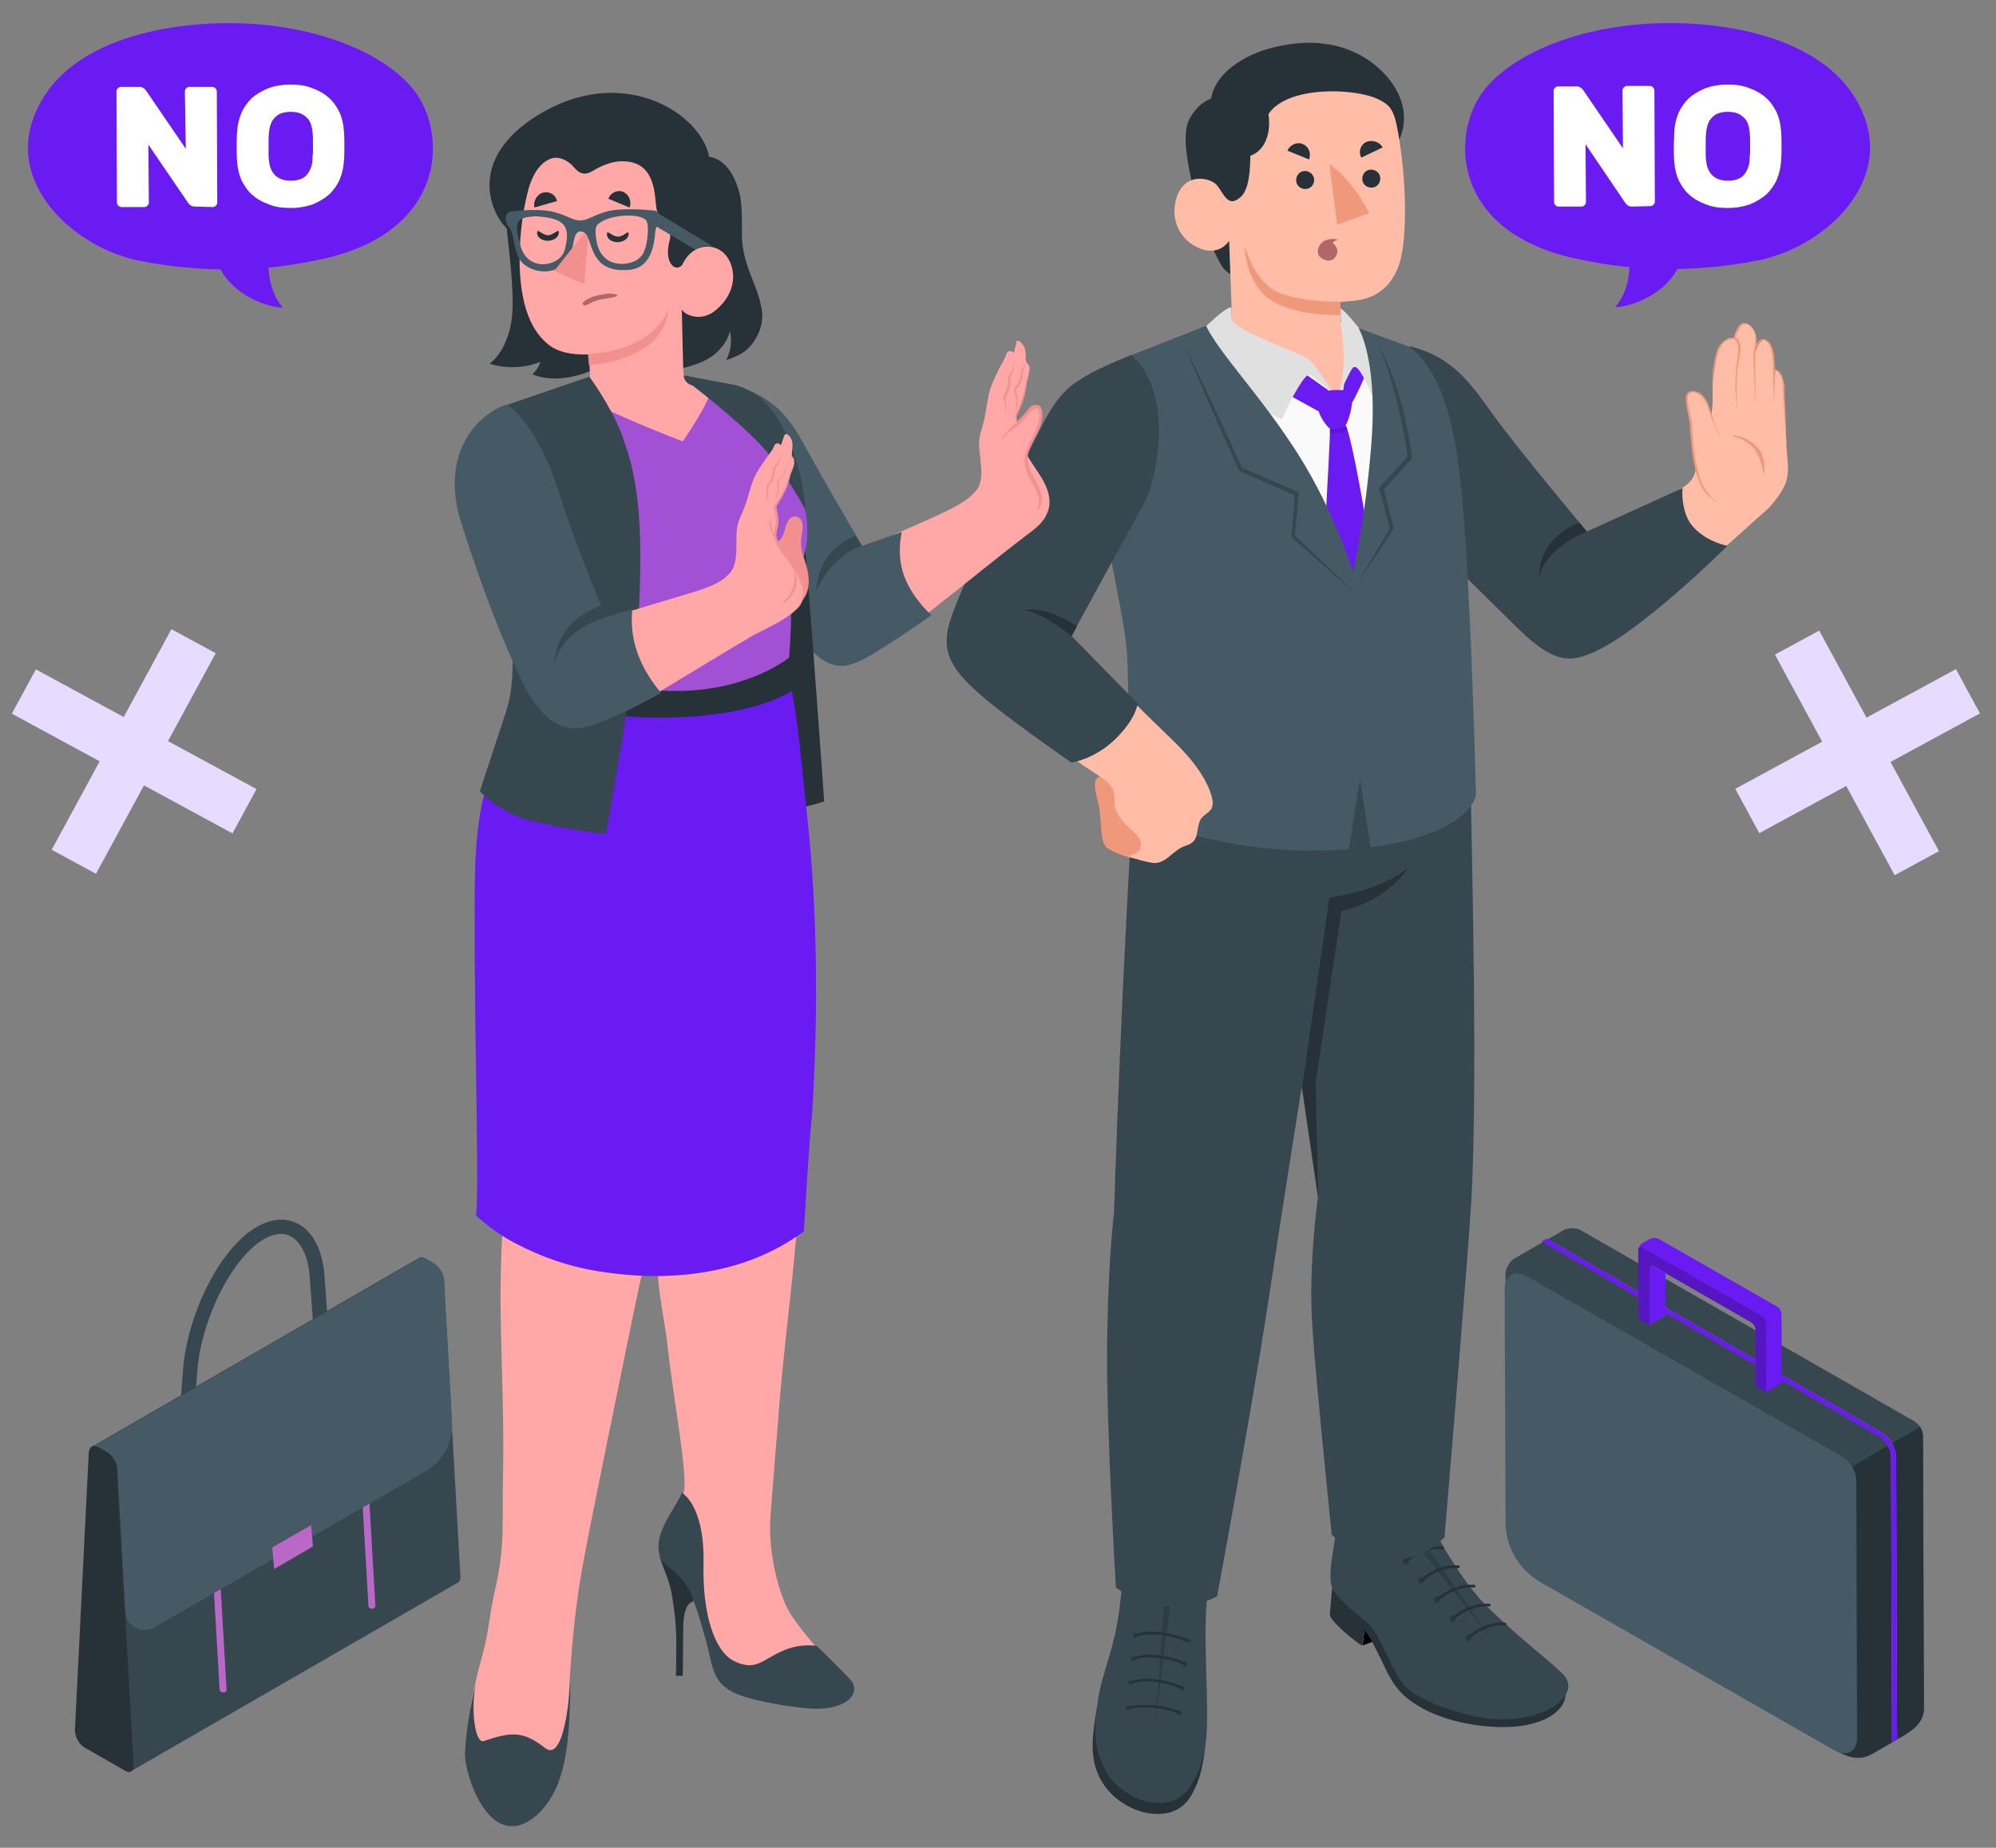 <?xml version="1.0" encoding="utf-8"?>
<!-- Generator: Adobe Illustrator 27.4.0, SVG Export Plug-In . SVG Version: 6.00 Build 0)  -->
<svg version="1.1" xmlns="http://www.w3.org/2000/svg" xmlns:xlink="http://www.w3.org/1999/xlink" x="0px" y="0px"
	 viewBox="0 0 431.8 399.8" style="enable-background:new 0 0 431.8 399.8;" xml:space="preserve">
<rect x="0" y="0" width="431.8" height="399.8" fill="#808080" stroke="none"/>
<style type="text/css">
	.st0{fill:#263238;}
	.st1{fill:#37474F;}
	.st2{opacity:0.15;}
	.st3{fill:#FFBDA7;}
	.st4{fill:#F0997A;}
	.st5{fill:#FAFAFA;}
	.st6{fill:#BA68C8;}
	.st7{fill:#6A1BF1;}
	.st8{fill:#E0E0E0;}
	.st9{fill:#455A64;}
	.st10{fill:#B16668;}
	.st11{opacity:0.2;}
	.st12{fill:#FFFFFF;}
	.st13{fill:#FFA8A7;}
	.st14{fill:#F28F8F;}
	.st15{opacity:0.3;fill:#6A1BF1;}
	.st16{opacity:5.000000e-02;fill:#6A1BF1;}
	.st17{fill:#E7DCFF;}
</style>
<g id="Floor">
</g>
<g id="Shadows">
</g>
<g id="Character_2">
	<g id="Characters_00000042731609141077383440000000442554225261305254_">
		<g id="Chartacter_00000009566336672062301270000002583177877614329989_">
			<g id="Bottom_00000166650844456622435600000004464659035250937487_">
				<g>
					<g>
						<path class="st0" d="M260.9,375.7c-0.4,5.9-1.3,9.7-3.4,13.1c-2.1,3.4-5.8,4.2-9.7,3.4c-4.5-1-8.9-4.3-10.6-9.2
							c-1.4-3.9-0.8-8.5,0.2-14L260.9,375.7z"/>
						<path id="XMLID_00000093867102476414924190000005959644505210600354_" class="st1" d="M245.3,332.8c-1.6,0.1-2.2,8-3.2,15.8
							c-1.1,8.4-3.6,13.1-4.5,18.8c-1.2,7.9-0.8,11.4,1.9,16.3c2.6,4.8,12.9,9.9,17.7,3.2c3.9-5.5,4.1-11.7,3.9-19.6
							c-0.2-8.2-0.5-13.9-0.1-20.1c0.4-5.9,0.9-11.7-0.5-12.3c-0.1,0.9-0.2,2-0.4,2.8c-0.1,0.7-0.3,3.9-1.2,3.9
							c-0.1-0.8,0-1.5,0-2.2c0.1-0.7,0-1.4-0.4-1.9c-0.4-0.5-1.1-0.7-1.7-0.8c-1.5-0.3-3.1-0.7-4.7-0.8c-0.8-0.1-1.6-0.1-2.4-0.1
							c-0.6,0-2.3-0.2-2.9,0c-0.4,0.1-0.7,0.4-0.9,0.8c-0.1,0.3-0.1,0.6-0.1,0.9c0,0.5-0.1,1.1-0.2,1.6c-0.1,0.2-0.2,0.5-0.4,0.5
							c-0.2,0-0.3-0.3-0.3-0.5c0-1,0.1-1.6,0.2-2.8c0-0.5,0.1-1.2,0.1-1.7C245.3,333.8,245.3,333.3,245.3,332.8z"/>
						<path class="st2" d="M243.4,369.5c0,0.3,0.2,0.6,0.5,0.6c0.3,0,0.6-0.2,0.6-0.5c0-0.3-0.2-0.6-0.5-0.6
							C243.7,368.9,243.4,369.2,243.4,369.5z"/>
						<path class="st2" d="M244,364c0,0.3,0.2,0.6,0.5,0.6c0.3,0,0.6-0.2,0.6-0.5c0-0.3-0.2-0.6-0.5-0.6
							C244.3,363.5,244,363.7,244,364z"/>
						<path class="st2" d="M244.5,358.9c0,0.3,0.2,0.6,0.5,0.6c0.3,0,0.6-0.2,0.6-0.5c0-0.3-0.2-0.6-0.5-0.6
							C244.8,358.3,244.6,358.6,244.5,358.9z"/>
						<path class="st2" d="M245.1,353.8c0,0.3,0.2,0.6,0.5,0.6c0.3,0,0.6-0.2,0.6-0.5c0-0.3-0.2-0.6-0.5-0.6
							C245.4,353.3,245.1,353.5,245.1,353.8z"/>
						<path class="st2" d="M256.4,354.9c0,0.3,0.2,0.6,0.5,0.6c0.3,0,0.6-0.2,0.6-0.5c0-0.3-0.2-0.6-0.5-0.6
							C256.7,354.4,256.4,354.6,256.4,354.9z"/>
						<path class="st2" d="M255.8,360c0,0.3,0.2,0.6,0.5,0.6c0.3,0,0.6-0.2,0.6-0.5c0-0.3-0.2-0.6-0.5-0.6
							C256.1,359.5,255.8,359.7,255.8,360z"/>
						<path class="st2" d="M255.2,365.2c0,0.3,0.2,0.6,0.5,0.6c0.3,0,0.6-0.2,0.6-0.5c0-0.3-0.2-0.6-0.5-0.6
							C255.5,364.6,255.3,364.9,255.2,365.2z"/>
						<path class="st2" d="M254.6,370.6c0,0.3,0.2,0.6,0.5,0.6c0.3,0,0.6-0.2,0.6-0.5c0-0.3-0.2-0.6-0.5-0.6
							C254.9,370.1,254.6,370.3,254.6,370.6z"/>
						<polygon class="st2" points="249.9,373.1 254.7,335.1 252.7,335 						"/>
					</g>
					<g>
						<g>
							<path class="st0" d="M243.9,369.8C243.9,369.8,243.9,369.8,243.9,369.8c3.7-0.8,8.7-0.2,11.2,1.1c0.1,0.1,0.3,0,0.4-0.1
								c0.1-0.1,0-0.3-0.1-0.4c-2.6-1.3-7.6-2-11.4-1.1c-0.2,0-0.2,0.2-0.2,0.3C243.7,369.7,243.8,369.8,243.9,369.8z"/>
						</g>
						<g>
							<path class="st0" d="M244.5,364.4c0,0,0.1,0,0.1,0c2.8-1.3,8.2-0.3,11,1.1c0.1,0.1,0.3,0,0.4-0.1c0.1-0.1,0-0.3-0.1-0.4
								c-2.9-1.5-8.5-2.5-11.5-1.1c-0.1,0.1-0.2,0.2-0.1,0.4C244.3,364.3,244.4,364.4,244.5,364.4z"/>
						</g>
						<g>
							<path class="st0" d="M245.1,359.2c0,0,0.1,0,0.1,0c2.8-1.3,8.2-0.3,11,1.1c0.1,0.1,0.3,0,0.4-0.1c0.1-0.1,0-0.3-0.1-0.4
								c-2.9-1.5-8.5-2.5-11.5-1.1c-0.1,0.1-0.2,0.2-0.1,0.4C244.9,359.2,245,359.2,245.1,359.2z"/>
						</g>
						<g>
							<path class="st0" d="M245.6,354.2c0,0,0.1,0,0.1,0c2.8-1.3,8.2-0.3,11,1.1c0.1,0.1,0.3,0,0.4-0.1c0.1-0.1,0-0.3-0.1-0.4
								c-2.9-1.5-8.5-2.5-11.5-1.1c-0.1,0.1-0.2,0.2-0.1,0.4C245.4,354.1,245.5,354.1,245.6,354.2z"/>
						</g>
					</g>
				</g>
				<g>
					<polygon points="294.8,356 301.5,353.6 299.4,348.9 295.2,352.7 					"/>
					<path class="st0" d="M288.2,343.4c0,0-0.4,4.5-0.5,5.9c-0.1,1.4,5.6,6,7,6.8l0.5-3.3c1.2,1.3,1.9,3,3.2,5.5
						c1.1,2.1,2.4,5.9,5.4,8.6c4.5,4,11.5,6.2,18.8,6.7c7.3,0.5,11.5-1.2,13.6-2.8c2.1-1.6,2.8-3.5,2.4-5.4
						C338,363.4,288.2,343.4,288.2,343.4z"/>
					<g id="XMLID_00000165236650539711425970000017864029175992759999_">
						<path id="XMLID_00000142893122618823464830000007488416359607753610_" class="st1" d="M308.1,328.7l0.2-2.6
							c1.3,0,1.4,3.8,3.2,7.2c2.5,4.5,6.2,10.2,9.8,13.9c7.2,7.2,13.6,11.8,16.8,15c4.3,4.3-3.6,10.7-15.5,9.7
							c-5.9-0.5-16.2-3.9-19.1-7.6c-2.8-3.7-4.5-9.4-6.7-12.1c-2.3-2.7-7.2-5.5-8.6-8.7c-0.8-1.8-0.2-5.8,0.4-9.3
							c0.5-3.2,0.8-8,2.5-7.6l0.1,1.6c0.7,1.4,2.2,3.8,7,4.7C300.5,333.4,307.6,333.8,308.1,328.7z"/>
						<path class="st2" d="M301.9,333.1c2.3-0.1,4.7-0.8,5.7-2.9c0,0,0,0,0-0.1c0,0-0.7,2.4,1.4,5.1c2,2.6,14.9,21.2,14.9,21.2
							s-12-15.4-14.3-18.3C306.3,333.9,305.2,333.3,301.9,333.1C301.9,333.1,301.9,333.1,301.9,333.1z"/>
					</g>
					<g>
						<path class="st2" d="M304.8,338c-0.1,0.4-0.4,0.7-0.8,0.6c-0.4-0.1-0.7-0.4-0.6-0.9c0.1-0.4,0.4-0.7,0.8-0.6
							C304.5,337.2,304.8,337.6,304.8,338z"/>
						<path class="st2" d="M308.1,342.1c-0.1,0.4-0.4,0.7-0.8,0.6c-0.4-0.1-0.7-0.4-0.6-0.9c0.1-0.4,0.4-0.7,0.8-0.6
							C307.9,341.3,308.2,341.7,308.1,342.1z"/>
						<path class="st2" d="M311.5,346.3c-0.1,0.4-0.4,0.7-0.8,0.6c-0.4-0.1-0.7-0.4-0.6-0.9c0.1-0.4,0.4-0.7,0.8-0.6
							C311.3,345.5,311.6,345.8,311.5,346.3z"/>
						<path class="st2" d="M314.9,350.4c-0.1,0.4-0.4,0.7-0.8,0.6c-0.4-0.1-0.7-0.4-0.6-0.8c0.1-0.4,0.4-0.7,0.8-0.6
							C314.7,349.6,315,350,314.9,350.4z"/>
						<path class="st2" d="M318.3,354.5c-0.1,0.4-0.4,0.7-0.8,0.6c-0.4-0.1-0.7-0.4-0.6-0.9c0.1-0.4,0.4-0.7,0.8-0.6
							C318.1,353.7,318.3,354.1,318.3,354.5z"/>
					</g>
					<g>
						<path class="st0" d="M304,338.2c-0.1,0-0.1,0-0.2-0.1c-0.1-0.1-0.1-0.3,0-0.4c0.2-0.1,3.7-3.5,8.3-3.1c0,0,0,0,0,0
							c0.2,0,0.3,0.2,0.3,0.3c0,0.2-0.2,0.3-0.3,0.3c-4.3-0.4-7.8,2.9-7.8,2.9C304.2,338.2,304.1,338.2,304,338.2z"/>
					</g>
					<g>
						<path class="st0" d="M307.4,342.3c-0.1,0-0.1,0-0.2-0.1c-0.1-0.1-0.1-0.3,0-0.4c0.2-0.1,3.7-3.5,8.3-3.1c0,0,0,0,0,0
							c0.2,0,0.3,0.2,0.3,0.3c0,0.2-0.2,0.3-0.3,0.3c-4.3-0.4-7.8,2.9-7.8,2.9C307.6,342.3,307.5,342.3,307.4,342.3z"/>
					</g>
					<g>
						<path class="st0" d="M310.8,346.5c-0.1,0-0.1,0-0.2-0.1c-0.1-0.1-0.1-0.3,0-0.4c0.2-0.1,3.7-3.5,8.3-3.1c0,0,0,0,0,0
							c0.2,0,0.3,0.2,0.3,0.3c0,0.2-0.2,0.3-0.3,0.3c-4.3-0.4-7.8,2.9-7.8,2.9C310.9,346.4,310.8,346.5,310.8,346.5z"/>
					</g>
					<g>
						<path class="st0" d="M314.1,350.6c-0.1,0-0.1,0-0.2-0.1c-0.1-0.1-0.1-0.3,0-0.4c0.2-0.1,3.7-3.5,8.3-3.1c0,0,0,0,0,0
							c0.2,0,0.3,0.2,0.3,0.3c0,0.2-0.2,0.3-0.3,0.3c-4.3-0.4-7.8,2.9-7.8,2.9C314.3,350.6,314.2,350.6,314.1,350.6z"/>
					</g>
					<g>
						<path class="st0" d="M317.5,354.7c-0.1,0-0.1,0-0.2-0.1c-0.1-0.1-0.1-0.3,0-0.4c0.2-0.1,3.7-3.5,8.3-3.1c0,0,0,0,0,0
							c0.2,0,0.3,0.2,0.3,0.3c0,0.2-0.2,0.3-0.3,0.3c-4.3-0.4-7.8,2.9-7.8,2.9C317.7,354.7,317.6,354.7,317.5,354.7z"/>
					</g>
				</g>
				<g>
					<path id="XMLID_00000098191637885334118370000002693506597988717478_" class="st1" d="M245.8,162.6
						c-3.2,47.3-4.8,99.8-4.8,99.8c-0.4,3.3-1.3,12.7-1.5,28.7c-0.2,17.2,1.9,52.4,1.9,52.4s10.5,7.8,21.9,1.9
						c0,0,7.4-39.7,11.2-64.6c3-19.9,7.1-45.6,7.1-45.6l3.5,23.9c0,0-2.1,14.8-1.2,27.9c0.6,10,4.2,45.1,4.2,45.1
						s13.7,11.6,24.4,0.5c0,0,5.1-60.7,5.8-72.8c1.3-23.7,0.3-67-0.3-97.1H245.8z"/>
					<path id="XMLID_00000018953331253797749650000009673688291358800010_" class="st0" d="M281.7,235.2l5.9-41c0,0,11.1-1.3,17-6.5
						c0,0-3.9,7-14.4,9.4l-5.6,37.2l0.6,24.7L281.7,235.2z"/>
				</g>
			</g>
			<g id="Top_00000163060994915898634530000011980331326961758380_">
				<g>
					<g id="Arm_23_">
						<path class="st3" d="M299.4,77.2c-5.2,5.4-1.3,22.9,7.6,32.8c9.7,10.8,16.3,19.6,22.4,25.2c6.5,6,9.2,8.1,17.8,3.2
							c13.3-7.6,29.5-23.4,34.8-27.9c1.4-1.2,3.7-4.2,4.3-6c0.9-2.5,0.3-5.4,0.2-7.5c-0.2-3.8-0.3-7.6-0.6-11.3
							c-0.1-1.7,0.2-3.7-0.9-5.1c-0.2-0.3-0.8-0.6-1.1-0.5c0,0-0.1-1.6-0.1-2.3c-0.1-1.3-0.4-3.8-2-4.2c-1.3-0.3-2.1,2.8-2.1,2.8
							s0.6-3,0-4.4c-0.7-1.7-2.2-2.7-3.1-1.5c-0.9,1.1-1.3,2.7-1.3,2.7c-0.4-0.2-1.2,0-1.8,0.4c-1.5,1-2,2.9-2.3,4.6
							c-0.4,1.9-0.7,3.9-0.7,5.9c0,2,0.1,4.1-0.4,6c-0.3,1.3-1,2.6-2.1,3.4c-1.3,1-1.9,3.1-1.3,6.2c0.3,1.2,0.5,3.9-2.7,5.8
							c-6.8,4.2-21,11.1-21,10.6c0,0-12.5-14.7-20.6-25.5C318.2,85.3,312.7,77.6,299.4,77.2z"/>
						<path class="st4" d="M379.7,96.3c-0.4-0.3-0.8-0.6-1.2-0.9c-1.1-0.7-2.3-1.1-3.6-1.2c-0.1,0-0.1,0.2,0,0.2
							c1.5,0.4,3,1.1,4.1,2.2c1.6,1.6,2.1,3.8,2.5,6c0,0.1,0.1,0.2,0.1,0.1c0,0,0,0,0-0.1c0.2-1.4,0.1-3.1-0.5-4.4
							C380.8,97.5,380.3,96.8,379.7,96.3z"/>
						<path class="st4" d="M385.6,81.5c-0.3-0.6-0.7-1.4-1.6-1.5l-0.2-2.6c-0.1-0.9-0.2-1.9-0.7-2.8c-0.2-0.4-0.6-0.8-1.1-1.1
							c-0.4-0.3-1.2-0.1-1.5,0.3c-0.2,0.3-0.4,0.5-0.6,0.8c0-0.3,0.1-0.7,0-1c0-1-0.4-2.1-1-2.8c-0.3-0.4-0.8-0.7-1.3-0.9
							c-0.6-0.1-1.2,0.2-1.4,0.6c-0.6,0.8-0.9,1.7-1.2,2.6c-1.2-0.2-2.1,0.6-2.8,1.4c-0.7,0.9-1,2-1.2,3.1c-0.5,2.1-0.7,4.3-0.7,6.5
							c0.1-2.2,0.4-4.3,1-6.5c0.3-1,0.6-2.1,1.2-3c0.2-0.3,0.5-0.6,0.7-0.8c0.1-0.1,0.3-0.2,0.5-0.3c0.2-0.1,0.4-0.1,0.6-0.1
							c0.4-0.1,0.8-0.1,1.1,0.2c0.3,0.2,0.4,0.6,0.5,0.9c0,0.1,0,0.2,0.1,0.3c0.1,0.6,0.1,1.3,0,2c-0.2,1.3-0.4,2.7-0.5,4.1
							c-0.1,1.4-0.1,2.7,0,4.1l0.4,4.1l-0.2-4.1c0-1.4,0-2.7,0.1-4.1c0.1-1.4,0.3-2.7,0.6-4c0.1-0.7,0.2-1.4,0.1-2.1
							c-0.1-0.6-0.3-1.4-1-1.8c0.2-0.8,0.6-1.7,1.1-2.4c0.3-0.4,0.7-0.6,1.1-0.5c0.4,0.1,0.8,0.4,1.1,0.7c0.6,0.7,0.9,1.6,0.9,2.6
							c0,0.5,0,1-0.1,1.4c-0.1,0.5-0.1,0.9-0.2,1.4c-0.1,1-0.1,1.9,0,2.9c0,1,0.1,1.9,0.1,2.9c0.1,1.9,0.2,3.8,0.5,5.7
							c-0.2-1.9-0.2-3.8-0.3-5.7c0-0.8,0-1.7,0-2.5c0-0.5,0-1,0-1.5c0-0.2,0-0.5,0-0.7c0-0.1,0-0.2,0-0.4c0-0.1,0-0.2,0-0.3
							c0-0.1,0-0.3,0-0.4c0.1-0.4,0.2-0.8,0.4-1.2c0.2-0.4,0.4-0.7,0.7-1.1c0.5-0.7,1.5-0.1,1.9,0.7c0.6,1.1,0.7,2.3,0.8,3.6
							c0.1,0.7,0,1.3,0.1,2c0,0.7,0,1.4,0,2.1c0,1.4,0.1,2.7,0.2,4.1c0,0.2,0.1,0.5,0.1,0.7c-0.1-2.3,0-4.6,0.2-6.9
							c0.2,0,0.5,0.2,0.6,0.4c0.2,0.2,0.4,0.6,0.6,0.9c0.3,0.7,0.4,1.4,0.4,2.1c0,1.5,0.1,3,0.2,4.5l0.6,8.9l-0.3-8.9
							c-0.1-1.5-0.2-3-0.1-4.5C385.9,83,385.8,82.2,385.6,81.5z"/>
						<path class="st3" d="M369.6,88.2c-1-3.2-3.3-4.1-4.4-3.2c-1.1,0.9,0.4,4.6,0.6,7.2c0.2,2.6,0.4,15,6.4,16.4l0.2-14.1
							C371.3,93.9,370.4,90.6,369.6,88.2z"/>
						<path class="st4" d="M372.4,94.6c-0.7-0.5-1-1.3-1.3-2c-0.3-0.8-0.6-1.5-0.9-2.3c-0.5-1.5-0.9-3.2-2-4.4c-0.5-0.6-1.3-1-2-1
							c-0.4,0-0.7,0.2-0.9,0.4c-0.2,0.3-0.2,0.7-0.2,1.1c0.1,1.6,0.6,3.2,0.9,4.8c0.3,3.3,0.3,6.6,1.1,9.8c0.4,1.6,0.8,3.2,1.6,4.6
							c0.8,1.4,1.9,2.7,3.5,3.2c-1.6-0.3-2.9-1.6-3.8-3c-0.8-1.4-1.4-3-1.7-4.6c-0.8-3.2-0.9-6.6-1.2-9.8c-0.2-1.6-0.7-3.2-0.8-4.9
							c0-0.4,0-0.9,0.3-1.3c0.3-0.4,0.8-0.6,1.2-0.6c0.9,0,1.7,0.5,2.3,1.1C370.6,88.3,370.2,92,372.4,94.6z"/>
					</g>
					<path class="st1" d="M305,74.9c8.8,2.3,12.5,7.1,17.7,14.4c5.4,7.6,20.6,25.7,20.6,25.7l20.7-9.4c-0.2,2,0.1,5.4,1.8,7.8
						c2.9,3.8,7.9,4.7,7.9,4.7s-19.3,19.2-29.6,23.3c-4.4,1.8-7.6,1.9-14-3.8c-2.1-1.9-15.2-15-21.7-21.2c-4.8-4.6-8.9-8.8-8.9-8.8
						L305,74.9z"/>
					<path class="st0" d="M343.2,115c-5.4,2.4-9.7,6-10.2,10.3c-0.2-7.2,4.7-10.6,8.7-12.2L343.2,115z"/>
				</g>
				<path id="Chest_00000055673417860622539920000009841606025477251254_" class="st5" d="M267.5,71.6c-4.5,1-9.9,2.2-9.9,2.2
					c-11.3,5.2-11.9,4-14.3,5.1c0,0-6.5,16.5-2.6,38.5c0.8,4.6,3.9,18.9,4,28.5c0.3,13,0.4,23.4,0.4,23.4s13.2,1.7,44.9-0.9
					c24.8-2.1,28.2-0.9,28.2-0.9s-1.4-33.6-2.2-51.9c-1.1-24.1-5.5-35.7-10.9-39.8l-14.9-5.9L267.5,71.6z"/>
				<g id="Head_00000096039163905665515300000001350873237125342080_">
					<g>
						<g id="XMLID_00000047749618970075691370000006018021881956443575_">
							<g id="XMLID_00000031185553236683477140000015135620529017315999_">
								<path class="st0" d="M257.3,25.8c1.5-2.9,3.5-4,4.7-4.5c1-5.7,7.2-9.2,12.2-10.7c8.4-2.4,17.2-1.9,24,4.1
									c2.7,2.4,4.8,5.5,5.4,9.1c0.4,2.6-0.1,5.5-1.6,7.6c-1.8,2.6-5.6,3-8.5,4c-4.8,1.6-9.6,3.3-14.4,4.9c-4,1.4-8,2.7-12.1,4.1
									l0.3,6.4l0.2,9.1c0,0-2.3-0.6-3.4-2.7c-1.1-2.1-2.9-5.1-5-12.7C255.9,32.6,256.1,28.1,257.3,25.8z"/>
								<path class="st3" d="M259,53.5c4.7,2.3,6.9-1.4,6.9-1.4l0.7,18.9c-1.2,1.1,18.7,7.5,21.1,13.5l2.2-0.1
									c2-4.6,2.1-11.8,0.1-14.8l0-4.3c0,0,1.6,0,4.1-0.4c4.2-0.7,7.7-3.6,9-9.2c1.5-6.8,0.9-19.8-1-28.8c-0.7-3.4-1.8-4.4-3.9-5.4
									c-5-2.5-19.8-3-23.8,3.2c0.6,3.7-0.5,7.8-3.9,9c-0.1,5.9-0.9,8.7-3.3,9.7c-1.9,0.8-2.8-2.1-4.1-3.5
									c-1.3-1.3-6.1-2.6-8.2,1.9C252.9,46.4,254.6,51.4,259,53.5z"/>
								<path class="st4" d="M290,65.3c-5.5,0-10.4-0.7-13.6-2.1c-3.2-1.4-6.1-5.8-7.1-10.1c0,3.5,1.5,9.7,6.4,12.3
									c4.9,2.6,10.7,2.7,14.3,2.8L290,65.3z"/>
							</g>
							<g id="XMLID_00000169538241986302280280000011908866678573324698_">
								<path id="XMLID_00000093141472446195490980000007126345474973519030_" class="st0" d="M283.2,34.5l-4.7-1.9
									c0.6-1.3,2.1-2,3.4-1.4C283.1,31.7,283.7,33.1,283.2,34.5z"/>
								<path id="XMLID_00000117657414369530920490000014035171841693578388_" class="st0" d="M299.1,31.9l-4.6,2.2
									c-0.7-1.2-0.2-2.8,1.1-3.4C296.9,30.2,298.5,30.7,299.1,31.9z"/>
								<path id="XMLID_00000039110801157837220400000003453800173137548731_" class="st4" d="M287.6,35.5l1.7,13.1l6.9-2.5
									C293.8,41.4,290.9,37.9,287.6,35.5z"/>
							</g>
						</g>
					</g>
				</g>
				<g id="Tie_00000142142993793528519330000001186695205826631833_">
					<g>
						<g>
							<path class="st6" d="M292.5,87.1c0,0,3.4-6.1,3.4-8.5l-3.9-4.2l-1.4,10L292.5,87.1z"/>
						</g>
						<g>
							<path class="st7" d="M292.5,87.1c0,0,3.4-6.1,3.4-8.5l-3.9-4.2l-1.4,10L292.5,87.1z"/>
						</g>
						<g>
							<polygon class="st6" points="287.4,84.5 280.8,79.8 275.1,83.4 285.3,89 							"/>
						</g>
						<g>
							<polygon class="st7" points="287.4,84.5 280.8,79.8 275.1,83.4 285.3,89 							"/>
						</g>
						<g>
							<path class="st7" d="M286.4,145.6c-1.4-13,1.5-48.5,1.3-53.2l3.5-0.3c2.2,5.6,8.1,42.2,8.2,51.1c0.1,4.3-4.5,11.9-6,12.2
								C291.8,155.7,286.7,148.3,286.4,145.6z"/>
							<path class="st2" d="M291.5,93c-0.1-0.3-0.2-0.6-0.3-0.8c0,0,0,0,0,0c0,0,0,0,0,0l-3.5,0.3c0,0,0,0,0,0c0,0.4,0,0.9,0,1.4
								C289,94,290.8,93.4,291.5,93z"/>
							<path class="st7" d="M287.4,84.5c1.5-0.2,3.3-0.1,3.3-0.1s1.2,1,1.8,2.7c0,0-0.3,3.2-1.5,5.1c0,0-1.4,1.1-3.5,0.4
								c0,0-1.7-1.7-2.2-3.6C285.3,87.3,286.6,85,287.4,84.5z"/>
						</g>
					</g>
					<g>
						<g>
							<path class="st8" d="M288,84.4c-0.1,0-0.4,0.1-0.6,0.1c-1.3-1.4-3.4-3.1-4.1-3.4c-1-0.5-4.6,6.4-5.3,8.2
								c-0.7,1.8-0.5,1.7-3,0.3c-4.7-2.9-9.2-6-12.2-8.6c-4.8-4.2-5.2-7.1-5.2-7.1s7.2-7.6,8.8-7.4l0.1,2.6
								c0.4,2.4,15.3,7.5,16.7,8.7C284.2,78.6,286.7,82.4,288,84.4z"/>
							<path class="st8" d="M297.6,86.6c-0.3,1-3-7.4-4.6-7.2c-0.7,0.1-1.6,2.7-2.9,5c0,0-0.1,0-0.2,0c0.5-2.4,0.8-4,0.8-7.1
								s-0.6-6.9-0.6-6.9l-0.1-3.6c0.5,0,2.3,2.1,4,4.2c1,1.2,2.5,3,3.2,5.9C298.2,81.5,297.7,86.3,297.6,86.6z"/>
						</g>
					</g>
				</g>
				<path class="st9" d="M319.3,172.1c0,0-1.3,8.5-22.8,11.2l-2.3-14.7l-2.4,15.2c-0.2,0-0.4,0-0.7,0c-28.1,2-47-8.4-47-8.4
					s0.2-27.1-0.3-34.2c-0.5-7-3.8-20.5-6-34.8c-2.2-14.3,6.8-29.5,6.8-29.5l16.3-6.4c2.9,6,12.1,15.4,20,27.9
					c7.9,12.5,11.8,25.4,11.8,25.4s3-13,4.1-29.7c1-16.3-2.7-22.8-2.9-23.1l11.2,4.1c7.9,6.8,10.4,19.3,11.8,40
					C318.4,135.7,319.3,172.1,319.3,172.1z"/>
				<path class="st1" d="M280.1,115.9c0.3-2.8,0.6-6.6,0.9-9.4c-4.1-1.8-8.2-3.5-12.3-5.3c-4.1-9-8.3-17.9-12.6-26.8
					c3.8,9.2,7.8,18.3,11.9,27.3c0,0,0.1,0.2,0.1,0.2l0.2,0.1c3.9,1.7,7.9,3.5,11.8,5.2c-0.2,2.7-0.5,6.3-0.7,8.9l0,0.2l0.2,0.1
					c4.5,4,9.1,8.1,13.7,12C288.9,124.2,284.5,120,280.1,115.9z M305.5,99.2c0,0,0-0.2,0-0.2c-1.2-8.5-3.3-17.1-7.5-24.7
					c2.7,5.9,4.2,12.1,5.5,18.4c0.4,2,0.7,4.1,1,6.1c-2.1,2.2-4.1,4.5-6.2,6.8c0.8,2.9,1.6,5.8,2.4,8.7c-2.3,3.8-4.6,7.7-6.9,11.6
					c2.6-3.7,5.1-7.5,7.6-11.3l0.1-0.1l0-0.2c-0.7-2.8-1.4-5.6-2.1-8.4c2-2.2,4-4.4,6-6.6L305.5,99.2z"/>
				<g>
					<g>
						<path class="st4" d="M250,185.1c-3,2.1-8.7-0.5-10.3-1.5c-1.7-1-1.4-5-1.8-8.1c-0.3-3.1-2.8-7.7,1.2-7.7
							C243.1,167.9,254,174.9,250,185.1z"/>
						<path class="st3" d="M244.7,77.4c-7.6,3.6-14.2,4.8-20.8,18.4c-6.1,12.4-14.2,27.5-17.5,36.9c-1.7,5-2.1,9.2,6.8,16.9
							c7.6,6.6,15.9,12.6,24.3,18.1c1.5,1,3.2,2.2,3.5,3.9c0.2,0.8,0.1,1.5,0.1,2.3c0.2,2.1,1.7,3.9,3.3,5.3
							c0.8,0.8,1.8,1.5,2.2,2.5c0.9,2.1-0.8,3.2-2.6,3.5c1.7,0.7,3.5,1.2,5.3,1.5c2.8,0.4,4.4-2.7,6.9-3.6c0.6-0.2,1.2-0.4,1.7-0.8
							c1.6-1.2,0.8-4,2.2-5.5c0.6-0.6,1.4-1,1.9-1.7c0.5-0.8,0.4-1.9,0.1-2.9c-1.5-5-5.7-9.5-9.4-13c-6.8-6.5-21.9-21.8-21.9-21.8
							l15-27.2C249.4,104.8,253.3,84.8,244.7,77.4z"/>
					</g>
					<path class="st1" d="M212.7,117.8c2-4.1,9.9-20.3,12.5-25.3c4.1-8.2,7-9.4,9.8-11.2c2.8-1.7,9.7-4.5,9.7-4.5
						c9.6,8.3,5.4,27.3,2.9,31.9c-2.5,4.5-15.8,28.9-15.8,28.9l14.3,14.6c0,0-0.2,3.2-4.8,7.7c-4.5,4.4-9.5,5.1-9.5,5.1
						s-11.6-8-17.7-13c-8.2-6.7-10.8-10.7-8.5-17.9C207.4,128.7,210.7,121.9,212.7,117.8z"/>
					<path class="st0" d="M231.8,137.7c-3.1-2.8-7.9-5.4-10.2-5.7c0,0,3.9-1.3,11.4,3.5L231.8,137.7z"/>
				</g>
				<path class="st0" d="M284.3,38.9c0,1.1-0.8,2-1.9,2c-1.1,0-2-0.8-2-1.9s0.8-2,1.9-2C283.4,37,284.3,37.9,284.3,38.9z"/>
				<path class="st0" d="M298.6,38.6c0,1.1-0.8,2-1.9,2c-1.1,0-2-0.8-2-1.9c0-1.1,0.8-2,1.9-2C297.7,36.7,298.6,37.5,298.6,38.6z"/>
				<path class="st10" d="M288.2,56.2c0.1,0,0.2-0.1,0.3-0.2c0.5-0.4,0.9-1.2,0.8-1.9c-0.1-0.6-0.6-1.3-1-1.5
					c0.2-0.4,0.6-0.6,1.1-0.7c-0.2-0.1-0.5-0.2-0.7-0.2c-0.3,0-0.5,0-0.8,0c-0.5,0.1-0.9,0.2-1.4,0.4c-0.8,0.5-1.4,1.3-1.4,2.3
					c0,0.7,0.3,1.2,0.9,1.5C286.7,56.4,287.5,56.5,288.2,56.2z"/>
			</g>
		</g>
	</g>
	<g id="Briefcase_00000007391644985945962870000018061523701430947746_">
		<g id="Briefcase">
			<g id="XMLID_3845_">
				<g id="XMLID_3847_">
					<path id="XMLID_3849_" class="st1" d="M416,310.6l0.2,59c0,2.9-2,4.5-4.5,6l-6.2,3.6c-1.7,1-2.7,1.3-4.8,1
						c-1-0.2-2.6-0.9-3.3-1.3c-0.1,0-0.1,0-0.1-0.1l-0.3-0.2l-63.6-36.4c-4.6-2.7-7.5-7.6-7.5-12.9l-0.2-53.7c0-1.2,0.9-2.7,1.9-3.3
						l10.6-6.1c1.1-0.6,2.8-0.6,3.8,0l72.1,41.3c0.5,0.3,1,0.8,1.4,1.4C415.7,309.3,416,310,416,310.6z"/>
					<path id="XMLID_3848_" class="st0" d="M416,310.6l0.2,59c0,2.9-2,4.5-4.5,6l-6.2,3.6c-1.7,1-2.7,1.3-4.8,1
						c-1-0.2-2.6-0.9-3.3-1.3v0c2.5,1.2,4.4-0.1,4.4-3.1l-0.2-55.6c0-0.9-0.3-2-0.9-2.9l14.7-8.6C415.7,309.3,416,310,416,310.6z"/>
				</g>
				<path id="XMLID_3846_" class="st9" d="M401.5,320.2c0-1.8-1.3-4.1-2.9-5l-68.2-39c-2.7-1.5-4.9-0.3-4.9,2.8l0.2,50.3
					c0,5.4,2.9,10.3,7.5,13l63.6,36.4c2.7,1.5,4.9,0.3,4.9-2.8L401.5,320.2z"/>
				<g>
					<path class="st6" d="M334.6,268l72.2,41.8c2.1,1.2,3.4,3.4,3.4,5.8l0.2,60.7l-1.1,0.6l-0.2-61.4c0-2-1.1-3.9-2.8-4.9
						l-72.8-42.1L334.6,268z"/>
					<path class="st7" d="M409.3,312.3c0.6,1,0.9,2.2,0.9,3.4l0.2,60.7l-1.1,0.6l-0.2-61.4c0-1-0.3-2-0.8-2.8L409.3,312.3z"/>
					<path class="st7" d="M408.4,312.8c-0.5-0.8-1.2-1.6-2.1-2.1l-72.8-42.1l1.1-0.6l72.2,41.8c1,0.6,1.9,1.5,2.5,2.5"/>
				</g>
			</g>
			<g id="XMLID_3840_">
				<path id="XMLID_3844_" class="st6" d="M360.3,275.5l0,9.1l-3.6,2.1l0-12.1c0-0.6,0.4-0.9,1-0.6L360.3,275.5z"/>
				<path id="XMLID_3843_" class="st7" d="M360.3,275.5l0,9.1l-3.6,2.1l0-12.1c0-0.6,0.4-0.9,1-0.6L360.3,275.5z"/>
				<path id="XMLID_3842_" class="st7" d="M385.4,284.4l0.1,14.8l-3.4,2l-2.3-1.3l0-12.1c0-0.6-0.4-1.4-1-1.7l-17.4-10l-3.6-2.1
					c-0.5-0.3-1-0.1-1,0.6l0,12.1l-2.3-1.3l-0.1-14.8c0-0.1,0-0.1,0-0.2c0.1-0.6,0.5-1.2,1-1.5l1.5-0.8c0.5-0.3,1.4-0.3,2,0
					l25.7,14.7C385,283,385.4,283.8,385.4,284.4z"/>
				<path id="XMLID_3841_" class="st11" d="M382,286.4l0.1,14.8l-2.3-1.3l0-12.1c0-0.6-0.4-1.4-1-1.7l-17.4-10l-3.6-2.1
					c-0.5-0.3-1-0.1-1,0.6l0,12.1l-2.3-1.3l-0.1-14.8c0-0.1,0-0.1,0-0.2c0.1-0.5,0.5-0.7,1-0.4l25.7,14.7
					C381.6,285,382,285.8,382,286.4z"/>
			</g>
		</g>
	</g>
</g>
<g id="Speech_Bubble_2">
	<g id="Speech_Bubble_00000130619650803329311160000014465707811987373230_">
		<path class="st6" d="M320.4,20.4c5.7-8.3,21-15.2,39.9-15.4c17.2-0.2,38.2,4.9,43.4,21.4c4.5,14.1-9.3,27.2-23.6,30
			c-6.2,1.2-12,1.7-17.2,1.8c-2.6,4.9-8.8,8-13.5,8.3c2.4-2.9,3-6.2,3.1-8.7c-5.3-0.5-9.7-1.4-13.2-2.2
			C314.5,49.4,314,29.8,320.4,20.4z"/>
		<path class="st7" d="M320.4,20.4c5.7-8.3,21-15.2,39.9-15.4c17.2-0.2,38.2,4.9,43.4,21.4c4.5,14.1-9.3,27.2-23.6,30
			c-6.2,1.2-12,1.7-17.2,1.8c-2.6,4.9-8.8,8-13.5,8.3c2.4-2.9,3-6.2,3.1-8.7c-5.3-0.5-9.7-1.4-13.2-2.2
			C314.5,49.4,314,29.8,320.4,20.4z"/>
		<g>
			<path class="st12" d="M353.1,44.7c-0.4,0-0.8-0.1-1-0.3c-0.3-0.2-0.4-0.4-0.5-0.5L343,31.2l0.1,12.5c0,0.3-0.1,0.5-0.3,0.7
				c-0.2,0.2-0.4,0.3-0.7,0.3l-4.9,0c-0.3,0-0.5-0.1-0.7-0.3c-0.2-0.2-0.3-0.4-0.3-0.7l-0.1-24c0-0.3,0.1-0.5,0.3-0.7
				c0.2-0.2,0.4-0.3,0.7-0.3l3.9,0c0.4,0,0.8,0.1,1,0.3c0.3,0.2,0.4,0.4,0.5,0.5l8.6,12.6l-0.1-12.5c0-0.3,0.1-0.5,0.3-0.7
				c0.2-0.2,0.4-0.3,0.7-0.3l4.9,0c0.3,0,0.5,0.1,0.7,0.3c0.2,0.2,0.3,0.4,0.3,0.7l0.1,24c0,0.3-0.1,0.5-0.3,0.7
				c-0.2,0.2-0.4,0.3-0.7,0.3L353.1,44.7z"/>
			<path class="st12" d="M362.2,28.4c0.1-1.4,0.4-2.7,0.9-3.9c0.5-1.2,1.3-2.3,2.2-3.2c1-0.9,2.2-1.6,3.6-2.2c1.4-0.5,3-0.8,4.8-0.8
				c1.8,0,3.4,0.2,4.8,0.8c1.4,0.5,2.6,1.2,3.6,2.1c1,0.9,1.7,2,2.3,3.2c0.5,1.2,0.8,2.5,0.9,3.9c0.1,1.1,0.1,2.2,0.1,3.3
				c0,1.2,0,2.3-0.1,3.3c-0.1,1.4-0.4,2.7-0.9,3.9c-0.5,1.2-1.3,2.3-2.2,3.2c-1,0.9-2.2,1.6-3.6,2.2c-1.4,0.5-3,0.8-4.8,0.8
				c-1.8,0-3.4-0.2-4.8-0.8c-1.4-0.5-2.6-1.2-3.6-2.1c-1-0.9-1.7-2-2.3-3.2c-0.5-1.2-0.8-2.5-0.9-3.9c-0.1-1-0.1-2.1-0.1-3.3
				C362.1,30.6,362.2,29.4,362.2,28.4z M378.5,34.7c0-0.4,0-0.9,0.1-1.5c0-0.5,0-1.1,0-1.7c0-0.6,0-1.1,0-1.7c0-0.5-0.1-1-0.1-1.4
				c-0.1-0.6-0.2-1.2-0.4-1.7c-0.2-0.5-0.5-1-0.9-1.3c-0.4-0.4-0.9-0.7-1.4-0.9c-0.6-0.2-1.2-0.3-2-0.3c-0.8,0-1.4,0.1-2,0.3
				c-0.6,0.2-1,0.5-1.4,0.9c-0.4,0.4-0.7,0.8-0.9,1.4c-0.2,0.5-0.3,1.1-0.4,1.7c0,0.4-0.1,0.9-0.1,1.4c0,0.5,0,1.1,0,1.7
				c0,0.6,0,1.1,0,1.7c0,0.5,0,1,0.1,1.5c0.1,1.2,0.5,2.3,1.3,3.1c0.8,0.8,1.9,1.2,3.4,1.2c1.5,0,2.7-0.4,3.4-1.2
				C378,37,378.4,35.9,378.5,34.7z"/>
		</g>
	</g>
</g>
<g id="Character_1">
	<g id="Character_00000171700418175878746320000013403548054499223705_">
		<g>
			<g>
				<g>
					<g>
						<path class="st13" d="M226.3,105.3c-0.1-0.3-0.3-0.6-0.4-0.9c-1.1-2.1-2.6-3.9-3.7-5.9c-1.2-2.3-1.8-4.8-2.2-7.3
							c-0.2-1-0.1-1.5,0.3-2.5c0.2-0.5,0.4-1,0.6-1.4c0.1-0.4,0.3-0.7,0.4-1.1c0.2-0.6,0.4-1.2,0.5-1.7c0.1-0.5,0.1-1.1,0.3-1.6
							c0.2-0.9,0.5-1.8,0.6-2.7c0.1-0.5,0-1.1-0.4-1.5c-0.1-0.1-0.2-0.2-0.3-0.4c0-0.1-0.1-0.2-0.1-0.4c0-0.8,0-1.7-0.2-2.5
							c-0.2-0.6-0.6-1.1-1.1-1.5c-0.1-0.1-0.3-0.2-0.4-0.2c-0.2,0-0.4,0.3-0.4,0.6c0,0.4-0.1,0.6-0.2,1c0,0.1-0.3,1-0.2,1.1
							c-0.2-0.2-0.4-0.3-0.6-0.4c-0.2-0.1-0.5-0.1-0.7,0.1c-0.3,0.2-0.4,0.5-0.5,0.8c-0.4,1.2-1.2,2.2-1.7,3.4
							c-0.9,1.8-1.6,3.3-2,5.1c-0.4,1.8-0.7,4.7-1.4,7c-0.9,2.8-0.8,3.7-0.4,7c0.2,2,0.6,4.9-0.9,6.7c-1.1,1.3-2.4,2.7-8.8,5.6
							c-6.2,2.8-8,3.5-12.4,5.5c-2.3,1-3.9,1.8-5.1,2.6l5.5,19.6c0,0,0,0,0.1,0c5.2-2.4,8.1-5.1,14.1-9.8c6-4.7,11.9-9.6,18-14.2
							c1.6-1.2,3.2-2.5,3.9-4.3C227.4,109.2,227.1,107.2,226.3,105.3z"/>
						<path class="st13" d="M217.6,86.8c-0.1-0.3-0.1-0.6,0-0.9c0.1-0.2,0.2-0.4,0.3-0.6c0.5-0.9,0.7-1.9,0.6-2.8c0-0.2,0-0.5,0-0.7
							c0.1-0.2,0.2-0.4,0.3-0.6c0.4-0.7,0.6-1.6,0.7-2.5c0-0.2,0.1-0.4,0.1-0.6c0-0.1,0-0.2-0.1-0.4c0,0.7-0.1,1.5-0.4,2.1
							c-0.2,0.7-0.6,1.2-1,1.8l0,0.1l0,0.1c0,0.3,0,0.7,0,1c0,0.4-0.1,0.7-0.2,1c-0.2,0.7-0.4,1.4-0.8,2L217,86l0.1,0.1
							c0.1,0.2,0.2,0.5,0.2,0.8c0.1,0.3,0.1,0.5,0.1,0.8c0,0.3,0.1,0.6,0.1,0.8c0,0.3,0,0.6-0.1,0.9
							C217.8,88.6,217.8,87.7,217.6,86.8z M221.8,78.8c0-0.2,0-0.4,0-0.5c-0.1,0.5-0.4,1.1-0.7,1.5c0,0.1-0.1,0.2-0.1,0.3
							c0,0.1-0.1,0.2-0.1,0.4c-0.1,0.6-0.2,1.2-0.4,1.8c-0.3,0.6-0.6,1.2-1.1,1.7l-0.1,0.2l0.1,0.2c0.1,0.3,0.2,0.7,0.3,1.1
							c0.1,0.4,0.1,0.8,0.1,1.2c0,0.4,0,0.8,0,1.2c0,0.4-0.1,0.8-0.1,1.2c0.5-1.3,0.5-2.5,0.4-3.1c0-0.3-0.1-0.6-0.2-1
							c0-0.2-0.2-0.6-0.1-0.8c0,0,0.1-0.1,0.1-0.1c0.5-0.5,0.9-1.1,1.1-1.8c0.2-0.7,0.1-1.4,0.3-2c0.1-0.3,0.3-0.6,0.4-0.9
							C221.7,79.2,221.8,79,221.8,78.8z"/>
						<path class="st14" d="M221.9,83c-0.3,2.4-2.1,6.6-2.2,6.8c-0.1,0.2-0.2,0.4-0.3,0.5c0.1,0.2,0.3,0,0.5-0.3
							c0-0.1,0.1-0.1,0.1-0.2c1.1-2.1,1.9-4.4,2.1-6.7c0.1-1.4,1.2-3.2,0.2-4.5C223.1,80,222.1,81.6,221.9,83z"/>
						<path class="st14" d="M219.7,85.5c0.1,0.4,0.1,0.8,0.1,1.2c0,0.4,0,0.8,0,1.2c0,0.4-0.1,0.8-0.1,1.2c0.5-1.3,0.5-2.5,0.4-3.1
							c0-0.3-0.1-0.6-0.2-1c0-0.2-0.2-0.6-0.1-0.8c0,0,0.1-0.1,0.1-0.1c0.5-0.5,0.9-1.1,1.1-1.8c0.2-0.7,0.1-1.4,0.3-2
							c0.1-0.3,0.3-0.6,0.4-0.9c0.1-0.2,0.1-0.3,0.1-0.5c0-0.2,0-0.4,0-0.5c-0.1,0.5-0.4,1.1-0.7,1.5c-0.1,0.1-0.1,0.2-0.1,0.3
							c0,0.1-0.1,0.2-0.1,0.4c-0.1,0.6-0.2,1.2-0.4,1.8c-0.3,0.6-0.6,1.2-1.1,1.7l-0.1,0.2l0.1,0.2
							C219.5,84.8,219.6,85.2,219.7,85.5z"/>
						<path class="st14" d="M217.3,86.9c0.1,0.3,0.1,0.5,0.1,0.8c0,0.3,0.1,0.6,0.1,0.8c0,0.3,0,0.6-0.1,0.9
							c0.4-0.9,0.3-1.8,0.2-2.7c-0.1-0.3-0.1-0.6,0-0.9c0.1-0.2,0.2-0.4,0.3-0.6c0.5-0.9,0.7-1.9,0.6-2.8c0-0.2,0-0.5,0-0.7
							c0.1-0.2,0.2-0.4,0.3-0.6c0.4-0.7,0.6-1.6,0.7-2.5c0-0.2,0.1-0.4,0.1-0.6c0-0.1,0-0.2-0.1-0.4c0,0.7-0.1,1.5-0.4,2.1
							c-0.2,0.7-0.6,1.2-1,1.8l0,0.1l0,0.1c0,0.3,0,0.7,0,1c0,0.4-0.1,0.7-0.2,1c-0.2,0.7-0.4,1.4-0.8,2L217,86l0.1,0.1
							C217.1,86.4,217.2,86.6,217.3,86.9z"/>
					</g>
				</g>
				<path class="st13" d="M214.7,100.3c0.2-1.4,0.5-2.7,1.1-4c0.8-1.5,2-2.8,3.3-3.9c1.4-1.2,2.6-2.6,3.7-4c0.6-0.7,1.8-0.9,2.2,0.1
					c0.4,1.2,0,2.7-0.4,3.8c-0.5,1.3-1.2,2.4-1.7,3.7c-0.7,1.6-1,3.2-1.1,4.9c-0.1,1.8,0,3.9-1.3,5.2c-0.9,0.9-2.4,1.1-3.7,0.7
					c-0.9-0.3-2.6-1.2-2.7-2.3C213.9,103.3,214.5,101.5,214.7,100.3z"/>
				<g>
					<path class="st14" d="M215.9,96.3c1.4-3.1,4.8-5.2,6.8-8.1c0.7-0.8,2.2-0.9,2.6,0.2c0.7,2.4-0.5,4.5-1.5,6.5
						c-1,1.9-1.7,3.7-2,5.9c0-2.2,0.5-4.2,1.5-6.1c0.8-1.8,2-4,1.4-5.9c-0.1-0.4-0.5-0.5-0.9-0.4c-1.2,0.7-2.1,2.4-3.3,3.4
						C218.7,93.1,217,94.4,215.9,96.3L215.9,96.3z"/>
				</g>
				<path class="st14" d="M224,104c-0.7-1.3-1.4-2.4-1.6-3.9c-0.1-0.7-0.1-1.4,0-2.2c0.1-0.7,0.3-1.4,0.5-2c0-0.1,0.2-0.9,0.1-0.7
					c-0.2,0.3-1,1.8-1.3,4c-0.2,1.2,0.2,2.3,0.6,3.3c1,2.4,3.5,5.1,2,7.8c0,0,0,0.2,0.1,0.1C226.2,108.6,225.1,105.9,224,104z"/>
				<path class="st9" d="M158.9,83.4c11,3.2,13.2,9.7,17.5,17.2c5.1,9,10.1,17.5,10.1,17.5l8.6-3c0,0-1.3,5,0.6,9.8
					c1.9,4.8,5.8,8.2,5.8,8.2s-6.4,4.6-12.2,8.1c-5.8,3.5-9.5,5.1-15.9-2.9c-5.6-7-20.7-25.8-20.7-25.8L158.9,83.4z"/>
				<path class="st1" d="M186.4,118.1c-4.4,1.5-8.2,5.8-9.8,9.8c0.2-5.4,3-9.8,8.5-12L186.4,118.1z"/>
			</g>
			<path class="st0" d="M174,117.5c-1.6-17.1-3.7-31.2-15.1-34.2l0,0l-11.1-1.9c0,0,0.2,27.4,0.2,51.7c0,24.4-0.1,43.4-0.1,43.4
				c15,2.1,30.4-3.1,30.4-3.1S174.4,118.3,174,117.5z"/>
		</g>
		<g id="Bottom_00000109712317383963371620000001424693989466078908_">
			<g>
				<path class="st13" d="M170.4,285.7c-2,18.3-2,21.7-2.7,29.3c-0.4,5.8-1,11.5-1.1,14.7c-0.1,6,1.2,12.6,3.4,17.6
					c1.8,4.1,7.7,10.1,9.7,13c0,0,6.9,5,2.1,8.1c-1.4,0.9-13.8,0.7-19.7-1.7c-5.9-2.5-7-8.6-10.4-18.4c-3.2-9.2-5.5-22.2-5.5-22.2
					s1-1.6,1.6-2.8c1.3-3-2.1-20.3-3.3-31.4c-1.2-11.1-4.3-17.5-0.1-32.1l-6.3-48.9l-0.4-41.6l34.1-9.7c4.3,27.3,3.5,72.6,2.5,85.7
					C173.1,258.2,171.8,273.7,170.4,285.7z"/>
				<g>
					<path class="st0" d="M142.7,336.4c0.3,2.2,2,4.9,2.6,8.4c0.6,3.5,1.1,7.2,1,12.1c0,5-0.1,5.7-0.1,5.7l1.5,0
						c0,0,0.1-7.2,0.1-10.3c0-3.2,0.7-5.5,2.2-5.8C150.1,346.5,150.1,336.5,142.7,336.4z"/>
					<path class="st1" d="M147.5,323c-1,2.6-3.5,5.3-4.7,9.3c-0.6,2-0.3,3.8,0.1,5.1c1.2,1.3,2,1.7,2.9,2.6c1.3,1.3,2.5,2.2,3.7,4.9
						c1.2,2.9,2.8,8.2,3.8,12.4c1,4.2,1.4,6.7,5,8.7c2.8,1.6,11.4,3.3,17.2,3.7c7.9,0.4,11.2-3.6,8.2-6.6c-3-3-6.2-6.3-7.1-7
						c0,0-3.6-0.6-7.3,1.1c-4.4,1.9-5.8,4.5-10.5,2.2c-4.2-2.1-6.9-10.1-6.6-21.3C152.4,325.5,147.5,323,147.5,323z"/>
				</g>
			</g>
			<g>
				<path class="st13" d="M118.3,156.6c-18,30.4-15.5,49.6-11.8,79.1c3.4,27.6,2.8,22.6,2.8,22.6s-1.2,11.8-1,25.4
					c0.2,13,0.8,23.8,0.5,37c-0.2,8.7,0.5,13.8-1.7,23.3c-1.2,5.1-1.4,9.4-2.7,14c-1.3,4.6-2.5,10-3,14.4c-0.5,4.4-1.2,10.7,2,15
					c2.9,3.9,9,7.6,13.4,3.2c4.4-4.4,5.7-11.3,6.1-20.5c0.4-9.2,1.1-19.4,2.9-30c1.9-10.6,8.9-44.5,11.5-57.2
					c2.6-12.7,5.8-23.9,7.5-39c1.8-15.1,8-43.5,8-43.5c5-1.3,19.3-8.9,12.9-41.4L118.3,156.6z"/>
				<path class="st1" d="M102.9,364.4c-1.1,5.8-0.1,13,1.8,12.3c6.1-2.1,8.6-2.1,13.2,1.5c4.6,3.6,5.5-14.7,5.5-14.7
					c-0.1,12.7-1,17.6-2.5,21.9c-1.5,4.4-5.9,10.2-10.7,9.7c-6.2-0.6-9.7-11.9-9.6-15.7C100.7,375.7,101.6,369.6,102.9,364.4z"/>
			</g>
			<g>
				<g>
					<path class="st7" d="M173.9,266.4c-12.6,9.4-28.8,11.1-44.2,8.7c-6.4-1-12.6-3.1-18.4-6.2c-3.2-1.7-5.9-3.7-8.3-5.9
						c0-0.3,0-0.6,0.1-0.9c0.5-10.3-0.5-39.3-0.4-64.1c0-9.1-0.3-25,5.2-34.1c6-10,11.4-12.8,12.5-16.5c0,0,8.6,1.7,13.8,3
						c6.7,1.6,21.5,2,36.3-4.1c1.9,6.7,2.6,16.4,3.7,26.4c1,9.1,3.7,32.7,1.5,67.9C175.1,246.5,174.5,256.3,173.9,266.4z"/>
					<path class="st15" d="M173.9,266.4c-12.6,9.4-28.8,11.1-44.2,8.7c-6.4-1-12.6-3.1-18.4-6.2c-3.2-1.7-5.9-3.7-8.3-5.9
						c0-0.3,0-0.6,0.1-0.9c0.5-10.3-0.5-39.3-0.4-64.1c0-9.1-0.3-25,5.2-34.1c6-10,11.4-12.8,12.5-16.5c0,0,8.6,1.7,13.8,3
						c6.7,1.6,21.5,2,36.3-4.1c1.9,6.7,2.6,16.4,3.7,26.4c1,9.1,3.7,32.7,1.5,67.9C175.1,246.5,174.5,256.3,173.9,266.4z"/>
				</g>
				<path class="st16" d="M131.8,182.5c1.1,1.7,2.4,3.3,3,4.3c2.3,4.3,4.2,8.7,5.7,13.1c7.7,22.8,5.2,36.8,5.3,60
					c0,0.9-0.6,3.4,0.7,4c1.5,0.7,2.2-0.4,2.3-1.4c0.2-1,0.3-2,0.5-3c4.4-28.6,7.3-47.8,11.9-76.3c0.2-1,0.3-2.2-0.3-3.1
					c-1.8-2.7-5.1-0.7-7.4,0.2c-3,1.2-6,1.7-9.3,0.3c-2.4-1-4.3-2.5-6.5-3.7c-1-0.6-2.1-1.1-3.4-1.3s-2.7,0-3.5,0.6
					C129,177.5,130.3,180.1,131.8,182.5z"/>
			</g>
		</g>
		<g id="Top_00000096055753862359519070000015876701083237921163_">
			<g id="Chest_00000099633111774346556080000009937947576006575506_">
				<path class="st6" d="M170.3,145.4c0.6-3.9,1.1-12,0.7-19.1c6.5-9,2.9-19.4,0-24.4c-6.7-11.8-10.4-14.6-13.9-17.7
					c0,0-0.6-0.2-3.9-0.5c-5.5-0.6-25,0.1-26.9,0.5c-5.1,1-8.2,1.8-11.6,2.8c-1.3,0.4-4.7,2.2-5.7,3.1c-2.7,2.6-1.7,9-1.5,12.4
					c0.4,6.7,1.8,13.4,4.4,19.6c0.1,0.2,0.2,0.4,0.3,0.6c4.6,10.5,7.1,17.8,7.7,24.8C138.9,155.4,154.3,154.1,170.3,145.4z"/>
				<path class="st15" d="M170.3,145.4c0.6-3.9,1.1-12,0.7-19.1c6.5-9,2.9-19.4,0-24.4c-6.7-11.8-10.4-14.6-13.9-17.7
					c0,0-0.6-0.2-3.9-0.5c-5.5-0.6-25,0.1-26.9,0.5c-5.1,1-8.2,1.8-11.6,2.8c-1.3,0.4-4.7,2.2-5.7,3.1c-2.7,2.6-1.7,9-1.5,12.4
					c0.4,6.7,1.8,13.4,4.4,19.6c0.1,0.2,0.2,0.4,0.3,0.6c4.6,10.5,7.1,17.8,7.7,24.8C138.9,155.4,154.3,154.1,170.3,145.4z"/>
				<g>
					<path class="st0" d="M119.1,150.9c0,0,7.4,5,27.3,4.3c17.9-0.6,24.8-5.7,24.8-5.7l-0.4-7.3c0,0-8.7,7.3-24.5,7.3
						c-19.5,0-26.7-6.1-26.7-6.1C119.8,145.4,119.3,149.5,119.1,150.9z"/>
				</g>
			</g>
			<g id="Head_00000080917664579675295850000015857493782012488345_">
				<path id="Hair_00000170280002831185121530000016153853407599031174_" class="st0" d="M153.4,33.9c-1.7-9.1-17.7-19.6-35.3-10
					c-17.6,9.7-12,22.2-8.5,25.5c1.1,9.8,1.9,17.2,0.7,21.8c-1.2,4.6-3.2,6.6-4.4,7.5c3.6,1.1,7.5,1,11-0.4c-0.3,1-0.9,1.9-1.7,2.7
					c4.8,2,11.3,0.4,15.5-2.3c0.4-0.3,0.9-0.2,1.4-0.2c0.6,0.1,1.1,0.4,1.6,0.6c4,1.9,9.1,1.5,13.3,0.7c2.3-0.5,4.7-1.2,6.7-2.5
					c2-1.3,3.6-3.3,4.2-5.6c0.5,2.1,0.2,4.3-0.8,6.2c1.5-0.5,3.1-1.1,4.3-2.1c2.2-1.9,3.7-5.1,3.5-8c-0.3-2.9-1.4-5.5-2.5-8.3
					c-1.2-3.1-2-6-1.9-9.4c0-2.7,0-5.1-0.3-7.3C159.3,38.5,157.2,34.5,153.4,33.9z"/>
				<g>
					<path class="st13" d="M147.8,79.7c-0.1-3.2-0.3-12.8-0.3-12.8c0.1,0.8,3.9,3.3,7.6,0c4.2-3.7,4.2-8.4,2.2-11.3
						c-2.2-3.2-7.4-3.3-9.7,1.7c-1.5,1.8-4.1-0.5-2.7-5.4c0.5-1.8-1-3-1.9-4.3c-0.9-1.3-1.1-2.9-1.2-4.4c-0.4-4.4-1.8-8.2-6.9-8.3
						c-2.1-0.1-4.2,0.7-6,1.7c-0.9,0.5-1.9,1.2-2.9,0.9c-1-0.2-1.7-1.2-2.4-1.9c-1.2-1.1-3-1.9-4.6-1.2c-2.8,1.1-4.3,4.7-4.9,7.4
						c-1.1,4.4-1.6,9-1.7,13.5c-0.1,11.5,3,16.7,6.3,19.3c1.8,1.4,4.3,2.2,8.6,2.1c0,0,0.2,1.4,0.3,3.5c0.1,1.9-0.1,3-1.8,3.5
						c-1.2,0.3-2.9,0.8-2.9,0.8s8.2,4.6,24.8,11c5.1-7.4,6.2-10.9,6.2-10.9s-1.9-0.8-2.5-0.9C148.7,83,147.9,82.8,147.8,79.7z"/>
					<path id="XMLID_00000084517526212485372390000010723640187519236252_" class="st0" d="M131.6,43l4.6,1.9
						c0.5-1.3-0.1-2.8-1.4-3.4C133.5,41,132.1,41.7,131.6,43z"/>
					<path id="XMLID_00000013174489592110131970000005546395907735838638_" class="st0" d="M115.6,44.9l4.9-1.4
						c-0.3-1.4-1.7-2.2-3.1-1.8C116.1,42.1,115.3,43.6,115.6,44.9z"/>
					<path class="st0" d="M120.9,50.3c0,1-1.1,1.8-2.4,1.8c-1.3,0-2.4-0.8-2.3-1.8c0-1,1.1,0.6,2.4,0.6
						C119.9,50.8,120.9,49.3,120.9,50.3z"/>
					<path class="st0" d="M136,50.6c0,1-1.1,1.8-2.4,1.8c-1.3,0-2.4-0.8-2.3-1.8c0-1,1.1,0.6,2.4,0.6C135,51.2,136,49.6,136,50.6z"
						/>
					<path class="st10" d="M133.3,63.7c-0.4-0.1-0.8-0.1-1.2-0.2c-0.4,0-0.8,0-1.1,0.1c-0.6,0.1-1.2,0.2-1.7,0.3
						c-1.1,0.3-2.4,0.7-3.2,1.6c-0.2,0.2,0.2,0.7,0.5,0.6c0.6-0.2,1.1-0.5,1.7-0.8c0.6-0.2,1.1-0.4,1.7-0.5c0.6-0.1,1.1-0.2,1.7-0.3
						c0.3,0,0.6-0.1,0.9-0.2c0.3,0,0.6-0.1,0.8-0.2C133.6,64,133.4,63.7,133.3,63.7z"/>
					<g id="XMLID_00000049922229874016064880000007334886748966562749_">
						<path id="XMLID_00000049936900784427944490000007995617103321765024_" class="st14" d="M127.2,76.6c7.8-0.4,14.9-3.5,17.4-9.7
							c0,0-0.2,4.8-4.5,7.9c-5.6,4-12.7,4.2-12.7,4.2L127.2,76.6z"/>
					</g>
					<g>
						<g>
							<path class="st9" d="M142.3,46.1l11.9,7.2c-1.3-0.2-2.2-0.2-3.8,0.7l-8.6-5.1L142.3,46.1z"/>
						</g>
						<path class="st9" d="M110.3,49.4c0.9,1.4,0.8,4.1,1.7,5.8c1,3.4,7.2,5.1,10.3,1.6c0.5-0.6,0.9-1.3,1.2-2
							c0.7-1.8,0.5-4.3,1.8-4.7c3.6-0.6,0.8,9.1,10.6,8.3c4.8-0.3,5.6-4.9,5.9-8.6c0.2-1.1,1-1.3,1.1-2.6c-0.1-1.4-1-1.7-2.1-1.7
							c-3.1-0.3-7.3-0.4-9.7,0.3c-3,0.9-4,1.9-5.6,1.9c-1.6,0-2.6-1-5.5-1.8c-2.6-0.7-6.7-0.5-9.7-0.1
							C108.8,46.3,109.5,48.7,110.3,49.4z M129.1,48.8c2-2.4,9.1-2.8,10.6-1.2c0.8,0.9,0.4,4.2,0,5.7c0,0.2-0.1,0.4-0.2,0.6
							c-0.5,2.1-2.6,3.1-4.7,3.2c-1.6,0-3.2-0.4-4.1-1.5c-0.9-0.9-1.3-1.9-1.5-2.7C128.9,51.4,128.6,49.6,129.1,48.8z M116,46.8
							c5.5,0.4,7.7,1.6,6.2,7.1c-0.5,2.6-4.2,4.1-6.9,2.8c-2.1-1-2.7-3.3-2.9-4.3C111.3,48.1,111.5,47,116,46.8z"/>
					</g>
					<path class="st14" d="M119.9,58.6l6.5,2.9l0.8-9.9c-0.2-0.6-0.5-1.1-0.8-1.2L119.9,58.6z"/>
				</g>
			</g>
			<path class="st1" d="M127.5,81.5c0,0,4.4,6,6.7,11.7c3.6,9.2,4.9,18.2,4.1,37.2c-0.6,14.3-7.2,50-7.2,50s-6.4-0.4-16.6-2.9
				c-6.4-1.6-10.7-6.3-10.7-6.3s2.2-6.6,5.7-17.3c1.6-4.8,2.5-14.4-1.1-26.7c-4.2-14.2-3.9-24.1-2.8-31c1-6.9,4.1-8.6,4.1-8.6
				L127.5,81.5z"/>
			<path class="st1" d="M147.9,81.2c0,0,0,1.7,1.9,2.2c0,0,9.2,7,14.6,12.7s9.9,14.3,9.9,14.3s-1.6-23.6-15.4-27.1L147.9,81.2z"/>
			<g>
				<path class="st14" d="M168,117.3c2-0.8,1.5-3.8,2.9-5.1c1-0.9,2.2-0.4,2.6,0.7c0.4,1.2-0.1,2.5-0.2,3.8
					c-0.1,1.5,0.2,2.9,0.7,4.3c1,2.9,1.7,6.5-0.5,9c0.1-0.1-0.8-1.8-0.9-2C171.1,124.5,169.6,120.9,168,117.3z"/>
				<g>
					<path class="st13" d="M173.1,125.1c-0.9-2.3-3-4.5-4.2-6.3c-1.7-2.6-1.3-3-0.9-4.8c0.4-1.8-0.2-3.2-0.4-4.4
						c0-0.1,0.4-0.5,0.4-0.6c0.1-0.2,0.3-0.4,0.4-0.6c0.3-0.4,0.5-0.9,0.7-1.3c0.2-0.3,0.4-0.7,0.6-1c0.3-0.5,0.5-1.1,0.7-1.6
						c0.2-0.5,0.3-1.1,0.4-1.6c0.3-0.8,0.7-1.6,0.9-2.5c0.1-0.5,0.1-1-0.2-1.5c-0.1-0.1-0.2-0.3-0.2-0.4c0-0.1,0-0.2,0-0.4
						c0.1-0.8,0.2-1.6,0.1-2.4c-0.1-0.6-0.4-1.2-0.9-1.6c-0.1-0.1-0.2-0.2-0.4-0.2c-0.2,0-0.4,0.2-0.5,0.5c-0.1,0.3-0.2,0.6-0.3,0.9
						c0,0.1-0.4,1-0.3,1.1c-0.1-0.2-0.3-0.3-0.5-0.4c-0.2-0.1-0.4-0.1-0.6,0c-0.3,0.1-0.4,0.4-0.5,0.7c-0.5,1.1-1.4,2-2.1,3.1
						c-1.1,1.6-2,3-2.6,4.7c-0.6,1.7-1.2,4.5-2.2,6.6c-1.2,2.6-1.2,3.5-1.2,6.8c0,2,0,4.8-1.7,6.4c-1.2,1.2-2.6,2.4-9.2,4.3
						c-6.4,1.9-8.2,2.5-12.7,3.8c-2.4,0.7-4,1.3-5.3,1.9l3,19.7c0,0,0,0,0.1,0c5.3-1.7,8.5-4,14.9-7.8c7.4-4.5,11.9-7.2,14.3-8.6
						c2.5-1.4,7.1-3.3,9.4-5.6C174.5,129.8,174,127.4,173.1,125.1z"/>
					<path class="st13" d="M166.6,112c-0.2,0.8-0.1,1.7,0.1,2.5c0.2,0.7,0.5,1.3,0.9,1.9c0.1,0.7,0.4,1.4,0.8,2
						c0.8,1.4,2.1,2.8,3.1,4.4c0.4,1.4,0.6,2.9,0.1,4.2c-0.2,0.7-0.5,1.3-0.9,1.9c-0.4,0.6-1.1,1.2-1.7,1.8c0.7-0.3,1.4-0.8,1.9-1.4
						c0.5-0.6,1-1.3,1.2-2.1c0.5-1.4,0.1-2.9-0.5-4.2c1.9,2.9,3.3,6,0.5,9c2.7-2.2,1.9-5.8,0.4-8.5c-1.4-2.6-4-4.6-4.6-7.6
						c0-0.6,0.2-1.4,0.4-2.2c0.3-1.4-0.2-2.7-0.4-4.1c0-0.1,0.1-0.1,0.1-0.2c1.3-1.9,2.4-4,2.9-6.3c0.3-1.4,1.5-2.9,0.7-4.4
						c0.7,1.5-0.5,2.9-0.9,4.3c-0.6,2.2-1.7,4.4-3.1,6.2c0,0.1-0.2,0.2-0.2,0.5c0.2,1.3,0.7,2.5,0.4,3.8c-0.1,0.7-0.4,1.4-0.4,2.3
						c0-0.1-0.1-0.2-0.1-0.3c-0.1-0.4-0.2-0.8-0.4-1.2C166.9,113.6,166.7,112.8,166.6,112z M166.1,106.3c0-0.3,0-0.6,0.1-0.9
						c0.1-0.2,0.2-0.4,0.4-0.6c0.6-0.8,0.9-1.7,1-2.7c0-0.2,0-0.5,0.1-0.7c0.1-0.2,0.2-0.4,0.4-0.6c0.5-0.7,0.7-1.5,1-2.3
						c0.1-0.2,0.1-0.4,0.1-0.6c0-0.1,0-0.2,0-0.4c-0.1,0.7-0.3,1.4-0.6,2c-0.3,0.6-0.8,1.1-1.2,1.6l-0.1,0.1l0,0.1
						c0,0.3-0.1,0.7-0.1,1c-0.1,0.3-0.2,0.7-0.3,1c-0.2,0.7-0.6,1.3-1,1.8l-0.1,0.1l0,0.1c0.1,0.2,0.1,0.5,0.1,0.8
						c0,0.3,0,0.5,0,0.8c0,0.3,0,0.6-0.1,0.8c0,0.3-0.1,0.5-0.2,0.8C166.1,108.1,166.2,107.2,166.1,106.3z M171.2,99.1
						c0.1-0.2,0.1-0.3,0.1-0.5c-0.2,0.5-0.5,1-0.8,1.4c-0.1,0.1-0.1,0.2-0.2,0.3c-0.1,0.1-0.1,0.2-0.1,0.3c-0.2,0.6-0.3,1.2-0.6,1.7
						c-0.3,0.6-0.8,1.1-1.3,1.5l-0.2,0.1l0,0.2c0.1,0.3,0.1,0.7,0.1,1.1c0,0.4,0,0.8,0,1.1c0,0.4-0.1,0.8-0.2,1.1
						c-0.1,0.4-0.2,0.8-0.3,1.1c0.6-1.2,0.8-2.4,0.8-2.9c0-0.3,0-0.6,0-1c0-0.2-0.1-0.6,0-0.8c0,0,0.1-0.1,0.1-0.1
						c0.6-0.4,1-1,1.3-1.7c0.2-0.6,0.3-1.3,0.5-1.9c0.1-0.3,0.3-0.6,0.5-0.9C171,99.4,171.1,99.3,171.2,99.1z"/>
					<path class="st14" d="M166.6,112c-0.2,0.8-0.1,1.7,0.1,2.5c0.2,0.7,0.5,1.3,0.9,1.9c0.1,0.7,0.4,1.4,0.8,2
						c0.8,1.4,2.1,2.8,3.1,4.4c0.4,1.4,0.6,2.9,0.1,4.2c-0.2,0.7-0.5,1.3-0.9,1.9c-0.4,0.6-1.1,1.2-1.7,1.8c0.7-0.3,1.4-0.8,1.9-1.4
						c0.5-0.6,1-1.3,1.2-2.1c0.5-1.4,0.1-2.9-0.5-4.2c1.9,2.9,3.3,6,0.5,9c2.7-2.2,1.9-5.8,0.4-8.5c-1.4-2.6-4-4.6-4.6-7.6
						c0-0.6,0.2-1.4,0.4-2.2c0.3-1.4-0.2-2.7-0.4-4.1c0-0.1,0.1-0.1,0.1-0.2c1.3-1.9,2.4-4,2.9-6.3c0.3-1.4,1.5-2.9,0.7-4.4
						c0.7,1.5-0.5,2.9-0.9,4.3c-0.6,2.2-1.7,4.4-3.1,6.2c0,0.1-0.2,0.2-0.2,0.5c0.2,1.3,0.7,2.5,0.4,3.8c-0.1,0.7-0.4,1.4-0.4,2.3
						c0-0.1-0.1-0.2-0.1-0.3c-0.1-0.4-0.2-0.8-0.4-1.2C166.9,113.6,166.7,112.8,166.6,112z M166.1,106.3c0-0.3,0-0.6,0.1-0.9
						c0.1-0.2,0.2-0.4,0.4-0.6c0.6-0.8,0.9-1.7,1-2.7c0-0.2,0-0.5,0.1-0.7c0.1-0.2,0.2-0.4,0.4-0.6c0.5-0.7,0.7-1.5,1-2.3
						c0.1-0.2,0.1-0.4,0.1-0.6c0-0.1,0-0.2,0-0.4c-0.1,0.7-0.3,1.4-0.6,2c-0.3,0.6-0.8,1.1-1.2,1.6l-0.1,0.1l0,0.1
						c0,0.3-0.1,0.7-0.1,1c-0.1,0.3-0.2,0.7-0.3,1c-0.2,0.7-0.6,1.3-1,1.8l-0.1,0.1l0,0.1c0.1,0.2,0.1,0.5,0.1,0.8
						c0,0.3,0,0.5,0,0.8c0,0.3,0,0.6-0.1,0.8c0,0.3-0.1,0.5-0.2,0.8C166.1,108.1,166.2,107.2,166.1,106.3z M171.2,99.1
						c0.1-0.2,0.1-0.3,0.1-0.5c-0.2,0.5-0.5,1-0.8,1.4c-0.1,0.1-0.1,0.2-0.2,0.3c-0.1,0.1-0.1,0.2-0.1,0.3c-0.2,0.6-0.3,1.2-0.6,1.7
						c-0.3,0.6-0.8,1.1-1.3,1.5l-0.2,0.1l0,0.2c0.1,0.3,0.1,0.7,0.1,1.1c0,0.4,0,0.8,0,1.1c0,0.4-0.1,0.8-0.2,1.1
						c-0.1,0.4-0.2,0.8-0.3,1.1c0.6-1.2,0.8-2.4,0.8-2.9c0-0.3,0-0.6,0-1c0-0.2-0.1-0.6,0-0.8c0,0,0.1-0.1,0.1-0.1
						c0.6-0.4,1-1,1.3-1.7c0.2-0.6,0.3-1.3,0.5-1.9c0.1-0.3,0.3-0.6,0.5-0.9C171,99.4,171.1,99.3,171.2,99.1z"/>
				</g>
			</g>
			<g>
				<path class="st9" d="M109.6,87.5c-6.7,2.3-14.5,11-9.8,25.7c6.3,20,12.7,34,14.8,37.3c4.6,7.2,8.7,8.2,14.4,6.1
					c6.8-2.5,14-6.7,14-6.7c-4.7-5.6-6.9-11.6-6.2-18.1l-5.8,1.7c0,0-6.7-16.2-9.7-25.8C118,97.1,113.9,90.4,109.6,87.5z"/>
				<path class="st1" d="M131,133.6c-8,2.5-10.1,6.8-11.1,10c0.6-6.3,3.7-9.9,10-12.6L131,133.6z"/>
			</g>
		</g>
	</g>
	<g id="Briefcase_00000060030593875156768650000009089311161832930456_">
		<g>
			<path class="st1" d="M39.7,317.7c0,0-0.1,0-0.1,0c-0.9-0.1-1.5-0.8-1.5-1.7l1.5-19.7c0.9-11.4,7.2-24.6,14.5-29.9
				c3.5-2.5,7-3.2,10-1.8c3.5,1.6,5.7,5.8,6.1,11.5l1.3,17.6c0.1,0.9-0.6,1.6-1.5,1.7c-0.9,0.1-1.6-0.6-1.7-1.5L67,276.3
				c-0.3-4.5-1.9-7.7-4.3-8.9c-1.9-0.9-4.3-0.3-6.8,1.5c-6.5,4.8-12.4,17.2-13.2,27.6l-1.5,19.7C41.2,317,40.5,317.7,39.7,317.7z"/>
		</g>
		<g>
			<path class="st1" d="M99.6,341.2L96,276.9c-0.1-1.3-1.1-2.9-2.2-3.6l-1.7-1c-0.6-0.3-1.1-0.4-1.5-0.1l0,0l-70.7,40.8l8.5,70.2
				l70.7-40.8v0C99.4,342.3,99.6,341.8,99.6,341.2z"/>
		</g>
		<g>
			<path class="st0" d="M18.3,378.1l8.7,5c1.1,0.7,2,0.1,1.9-1.2l-3.6-64.2c-0.1-1.3-1.1-2.9-2.2-3.6l-1.7-1
				c-1.1-0.7-2.1-0.1-2.2,1.2l-3,60.2C16.3,375.9,17.1,377.4,18.3,378.1z"/>
		</g>
		<g>
			<path class="st6" d="M48.3,366.2c-0.4,0-0.8-0.3-0.8-0.7l-1.5-26c0-0.4,0.3-0.8,0.7-0.8c0.4,0,0.8,0.3,0.8,0.7l1.5,26
				C49.1,365.8,48.8,366.2,48.3,366.2C48.4,366.2,48.3,366.2,48.3,366.2z"/>
		</g>
		<g>
			<path class="st6" d="M80.5,348.1c-0.4,0-0.8-0.3-0.8-0.7l-1.5-26c0-0.4,0.3-0.8,0.7-0.8c0.4,0,0.8,0.3,0.8,0.7l1.5,26
				C81.3,347.7,80.9,348,80.5,348.1C80.5,348.1,80.5,348.1,80.5,348.1z"/>
		</g>
		<g>
			<path class="st9" d="M33.4,352.1c-2.7,1.6-6.1-0.3-6.3-3.4l-1.7-31c-0.1-1.3-1.1-2.9-2.2-3.5l-1.7-1c-0.5-0.3-1-0.4-1.4-0.2
				l70.6-40.7v0c0.4-0.3,0.9-0.2,1.5,0.1l1.7,1c1.1,0.6,2.1,2.2,2.2,3.6l1.7,30.7c0.2,4.4-2,8.5-5.8,10.7L33.4,352.1z"/>
		</g>
		<g>
			<polygon class="st6" points="58.9,334.8 67.3,330 67.7,334.6 59.3,339.5 			"/>
		</g>
	</g>
</g>
<g id="Speech_Bubble_1">
	<g id="Speech_Bubble_00000044167089215145546900000007117693652714822067_">
		<path class="st6" d="M90.2,20.4C84.5,12.1,69.2,5.2,50.3,5C33.1,4.9,12.1,9.9,6.9,26.5c-4.5,14.1,9.3,27.2,23.6,30
			c6.2,1.2,12,1.7,17.2,1.8c2.6,4.9,8.8,8,13.5,8.3c-2.4-2.9-3-6.2-3.1-8.7c5.3-0.5,9.7-1.4,13.2-2.2C96.1,49.4,96.6,29.8,90.2,20.4
			z"/>
		<path class="st7" d="M90.2,20.4C84.5,12.1,69.2,5.2,50.3,5C33.1,4.9,12.1,9.9,6.9,26.5c-4.5,14.1,9.3,27.2,23.6,30
			c6.2,1.2,12,1.7,17.2,1.8c2.6,4.9,8.8,8,13.5,8.3c-2.4-2.9-3-6.2-3.1-8.7c5.3-0.5,9.7-1.4,13.2-2.2C96.1,49.4,96.6,29.8,90.2,20.4
			z"/>
		<g>
			<path class="st12" d="M42.2,44.7c-0.4,0-0.8-0.1-1-0.3c-0.3-0.2-0.4-0.4-0.5-0.5l-8.6-12.6l0.1,12.5c0,0.3-0.1,0.5-0.3,0.7
				c-0.2,0.2-0.4,0.3-0.7,0.3l-4.9,0c-0.3,0-0.5-0.1-0.7-0.3c-0.2-0.2-0.3-0.4-0.3-0.7l-0.1-24c0-0.3,0.1-0.5,0.3-0.7
				c0.2-0.2,0.4-0.3,0.7-0.3l3.9,0c0.4,0,0.8,0.1,1,0.3c0.3,0.2,0.4,0.4,0.5,0.5l8.6,12.6L40,19.8c0-0.3,0.1-0.5,0.3-0.7
				c0.2-0.2,0.4-0.3,0.7-0.3l4.9,0c0.3,0,0.5,0.1,0.7,0.3c0.2,0.2,0.3,0.4,0.3,0.7l0.1,24c0,0.3-0.1,0.5-0.3,0.7
				c-0.2,0.2-0.4,0.3-0.7,0.3L42.2,44.7z"/>
			<path class="st12" d="M51.3,28.4c0.1-1.4,0.4-2.7,0.9-3.9c0.5-1.2,1.3-2.3,2.2-3.2c1-0.9,2.2-1.6,3.6-2.2c1.4-0.5,3-0.8,4.8-0.8
				c1.8,0,3.4,0.2,4.8,0.8c1.4,0.5,2.6,1.2,3.6,2.1c1,0.9,1.7,2,2.3,3.2c0.5,1.2,0.8,2.5,0.9,3.9c0.1,1.1,0.1,2.2,0.1,3.3
				c0,1.2,0,2.3-0.1,3.3c-0.1,1.4-0.4,2.7-0.9,3.9c-0.5,1.2-1.3,2.3-2.2,3.2c-1,0.9-2.2,1.6-3.6,2.2c-1.4,0.5-3,0.8-4.8,0.8
				c-1.8,0-3.4-0.2-4.8-0.8c-1.4-0.5-2.6-1.2-3.6-2.1c-1-0.9-1.7-2-2.3-3.2c-0.5-1.2-0.8-2.5-0.9-3.9c-0.1-1-0.1-2.1-0.1-3.3
				C51.2,30.6,51.2,29.4,51.3,28.4z M67.6,34.7c0-0.4,0-0.9,0.1-1.5c0-0.5,0-1.1,0-1.7c0-0.6,0-1.1,0-1.7c0-0.5-0.1-1-0.1-1.4
				c-0.1-0.6-0.2-1.2-0.4-1.7c-0.2-0.5-0.5-1-0.9-1.3c-0.4-0.4-0.9-0.7-1.4-0.9c-0.6-0.2-1.2-0.3-2-0.3c-0.8,0-1.4,0.1-2,0.3
				c-0.6,0.2-1,0.5-1.4,0.9c-0.4,0.4-0.7,0.8-0.9,1.4c-0.2,0.5-0.3,1.1-0.4,1.7c0,0.4-0.1,0.9-0.1,1.4c0,0.5,0,1.1,0,1.7
				c0,0.6,0,1.1,0,1.7c0,0.5,0,1,0.1,1.5c0.1,1.2,0.5,2.3,1.3,3.1c0.8,0.8,1.9,1.2,3.4,1.2c1.5,0,2.7-0.4,3.4-1.2
				C67.1,37,67.5,35.9,67.6,34.7z"/>
		</g>
	</g>
</g>
<g id="X_Icons">
	<g id="X_Icons_00000004529792251958388610000016318408651355135639_">
		<g>
			
				<rect x="23.5" y="135.5" transform="matrix(0.477 -0.879 0.879 0.477 -127.752 110.439)" class="st17" width="10.9" height="54.3"/>
			
				<rect x="23.5" y="135.5" transform="matrix(-0.879 -0.477 0.477 -0.879 -23.214 319.375)" class="st17" width="10.9" height="54.3"/>
		</g>
		<g>
			<g>
				
					<rect x="396.2" y="135.5" transform="matrix(-0.477 -0.879 0.879 -0.477 450.481 593.153)" class="st17" width="10.9" height="54.3"/>
				
					<rect x="396.2" y="135.5" transform="matrix(0.879 -0.477 0.477 0.879 -28.916 211.521)" class="st17" width="10.9" height="54.3"/>
			</g>
		</g>
	</g>
</g>
</svg>
